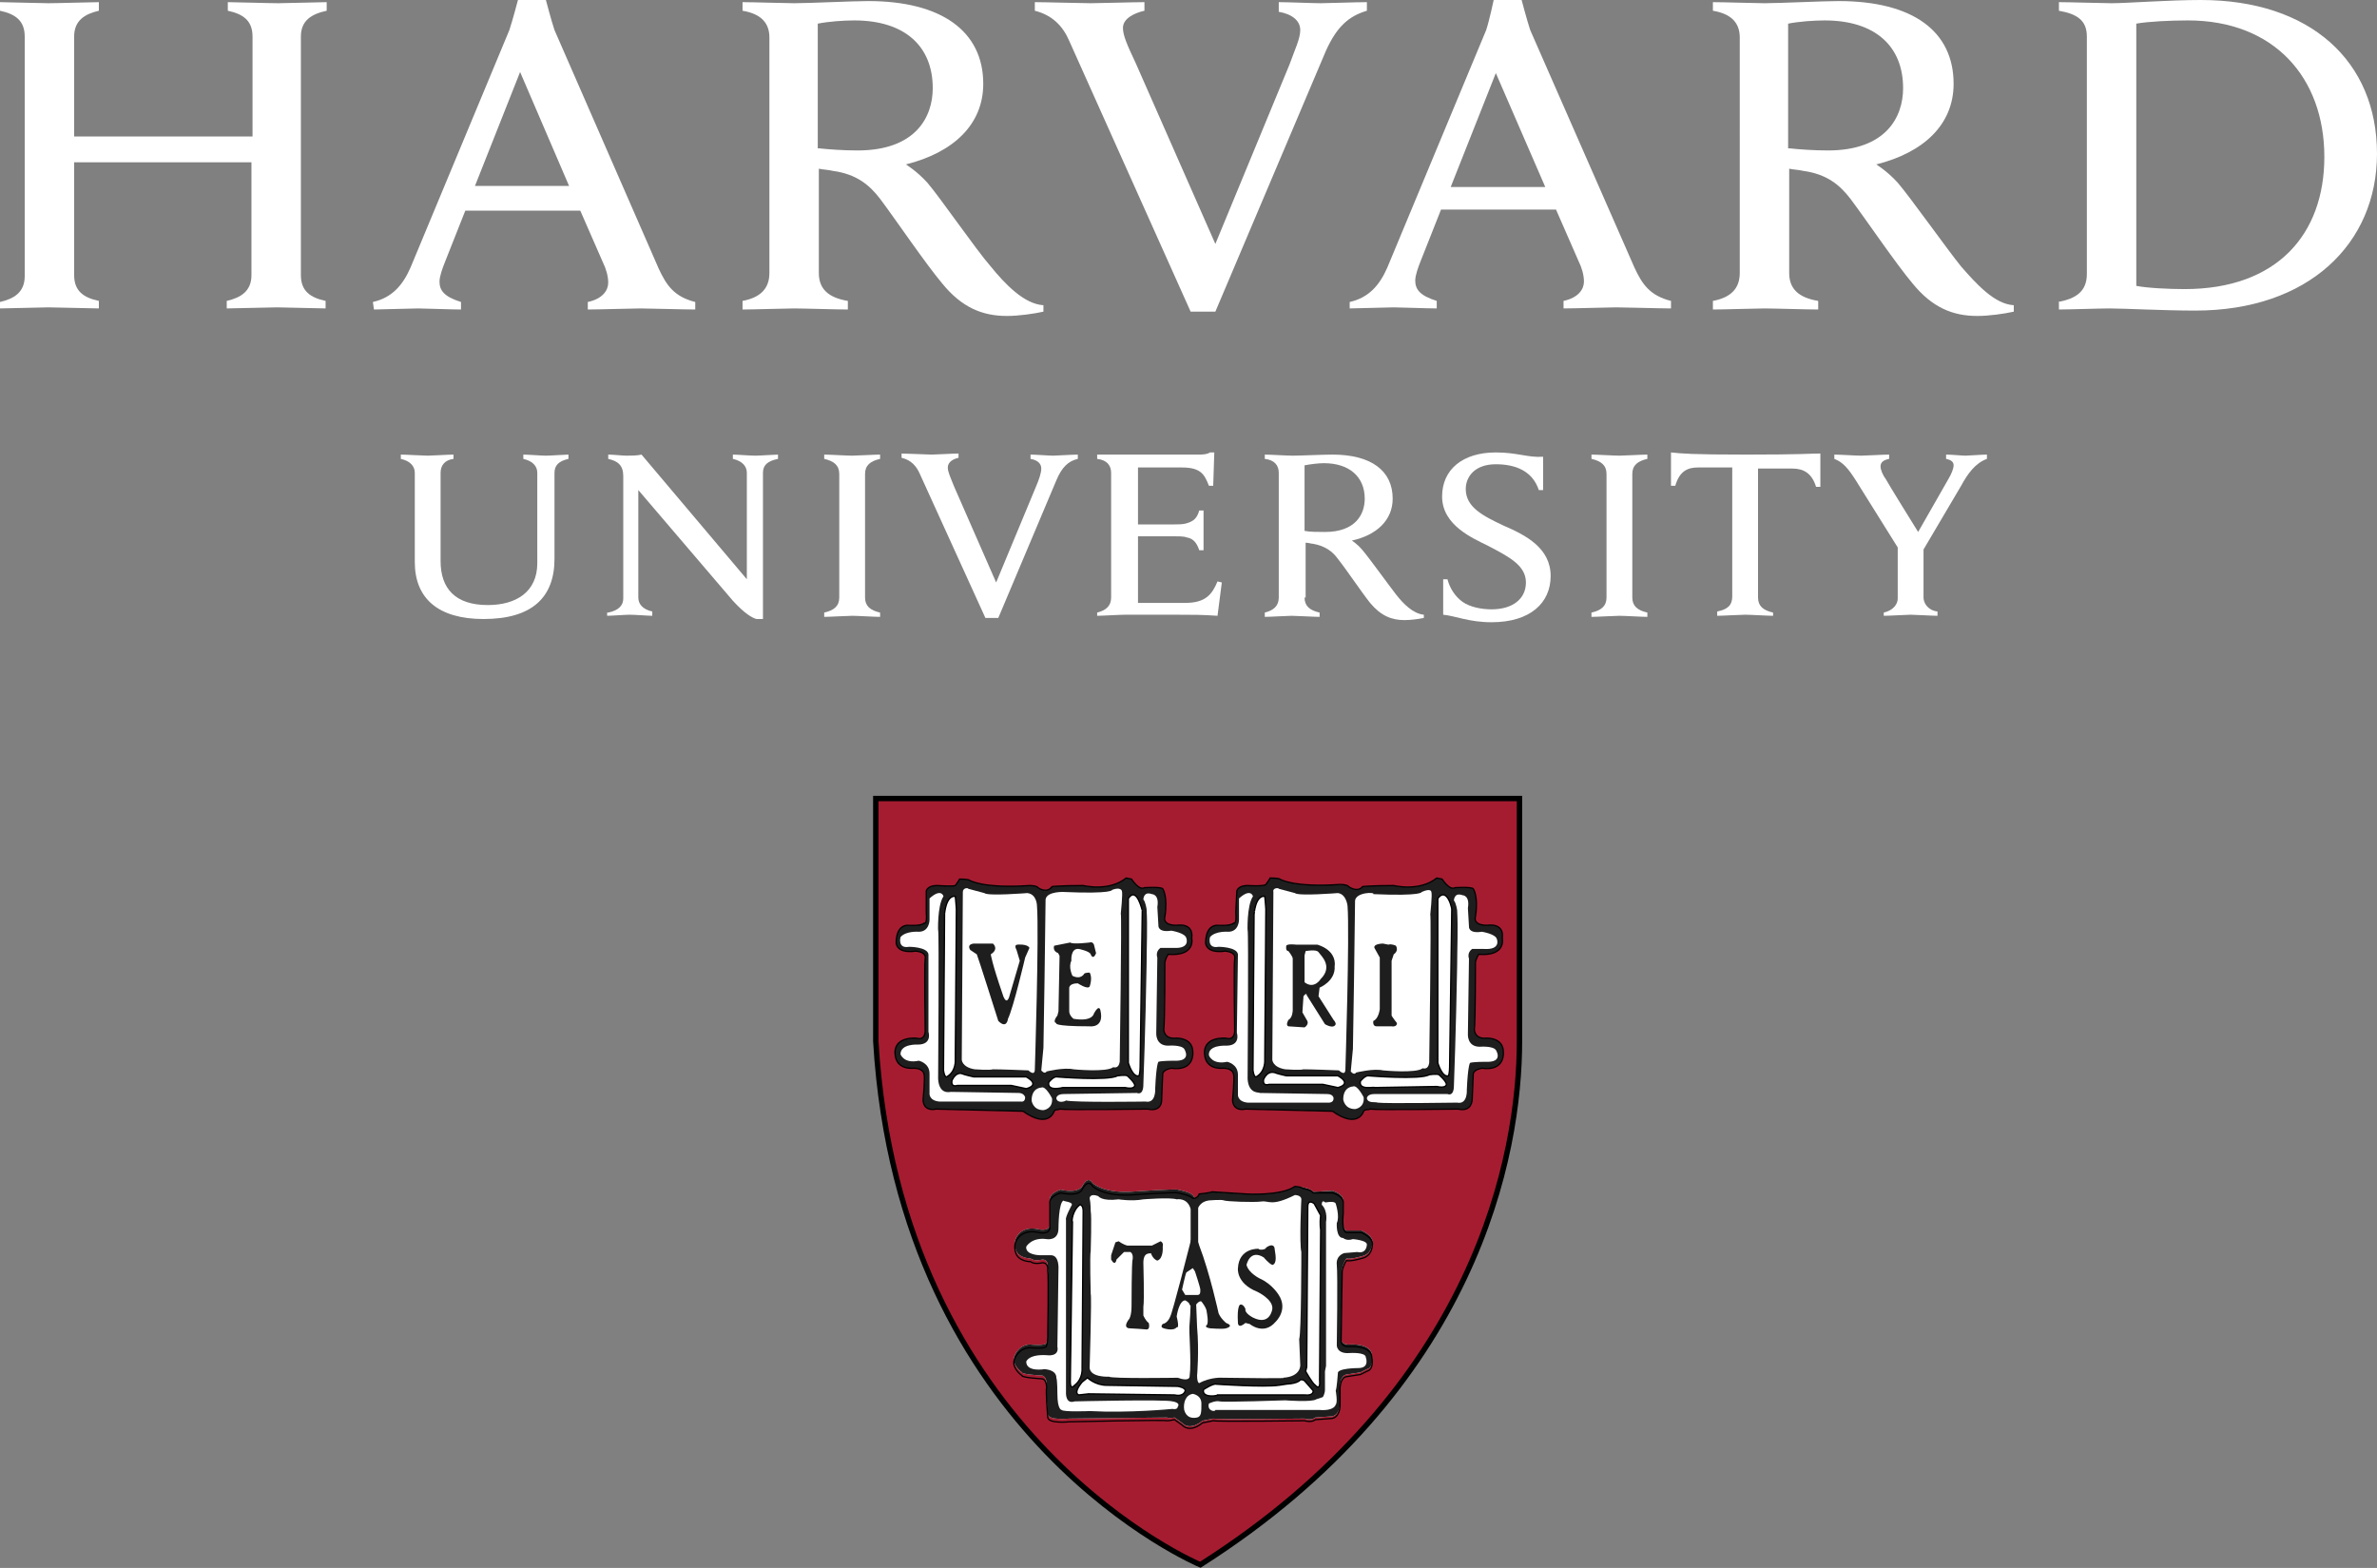 <svg version="1.1" id="Layer_1" xmlns:x="ns_extend;" xmlns:i="ns_ai;" xmlns:graph="ns_graphs;" xmlns="http://www.w3.org/2000/svg" xmlns:xlink="http://www.w3.org/1999/xlink" x="0px" y="0px" viewBox="0 0 221.2 145.9" style="enable-background:new 0 0 221.2 145.9;" xml:space="preserve">
 <rect x="0" y="0" width="221.2" height="145.9" fill="#808080" stroke="none"/>
 <style type="text/css">
  .st0{fill:#FFFFFF;}
	.st1{fill:#A51C30;}
	.st2{fill:none;stroke:#000000;stroke-width:0.501;}
	.st3{fill:#1E1E1E;}
	.st4{fill:none;stroke:#000000;stroke-width:0.119;}
	.st5{fill:none;stroke:#000000;stroke-width:0.126;}
 </style>
 <g>
  <path class="st0" d="M38.6,44c0-0.6-0.4-1.1-1.3-1.3v-0.4c0.5,0,2.1,0.1,2.5,0.1c0.4,0,1.9-0.1,2.4-0.1v0.4
		C41.4,42.8,41,43.3,41,44v8.2c0,2.6,1.4,4.1,4.4,4.1c2.6,0,4.6-1.2,4.6-3.9V44c0-0.6-0.4-1.1-1.3-1.3v-0.4c0.4,0,1.7,0.1,2.1,0.1
		c0.4,0,1.8-0.1,2.1-0.1v0.4c-0.9,0.2-1.3,0.6-1.3,1.3v8c0,3.6-2.1,5.6-6.6,5.6c-4.2,0-6.4-1.9-6.4-5.3V44z">
  </path>
  <path class="st0" d="M56.6,57c1-0.2,1.4-0.7,1.4-1.3V44.3c0-1-0.5-1.4-1.4-1.6v-0.4c0.5,0,1.3,0.1,1.7,0.1c0.4,0,1,0,1.4-0.1
		l9.8,11.6V44c0-0.6-0.4-1.1-1.3-1.3v-0.4c0.4,0,1.6,0.1,2.1,0.1c0.4,0,1.8-0.1,2.1-0.1v0.4C71.4,42.9,71,43.3,71,44v13.6h-0.6
		c-0.4-0.1-1.1-0.5-2.2-1.7l-8.8-10.3v10c0,0.6,0.4,1.1,1.3,1.3v0.4c-0.4,0-1.6-0.1-2.1-0.1c-0.4,0-1.7,0.1-2.1,0.1V57z">
  </path>
  <path class="st0" d="M134.3,53.9h0.4c0.2,0.8,0.7,1.6,1.4,2.1c0.7,0.5,1.8,0.7,2.7,0.7c2,0,3.2-1,3.2-2.5c0-1.6-1.6-2.4-3.5-3.4
		c-1.4-0.7-4.3-1.9-4.3-4.6c0-2.5,1.9-4.1,5-4.1c2,0,3,0.5,4.4,0.4l0,3.1h-0.4c-0.6-1.8-2.2-2.4-4-2.4c-2,0-2.8,1.2-2.8,2.3
		c0,1.7,1.6,2.5,3.5,3.4c2.1,0.9,4.4,2.1,4.4,4.7c0,2.5-1.9,4.3-5.5,4.3c-2.1,0-3.4-0.6-4.5-0.7L134.3,53.9z">
  </path>
  <path class="st0" d="M176.7,51.1l-4-6.4c-0.7-1.1-1.2-1.7-2-2v-0.4c0.5,0,2,0.1,2.5,0.1c0.4,0,2-0.1,2.6-0.1v0.4
		c-0.5,0.1-0.8,0.3-0.8,0.7c0,0.3,0.2,0.8,0.5,1.2c0.2,0.4,3,4.9,3,4.9l2.8-4.9c0.3-0.5,0.5-1,0.5-1.3c0-0.3-0.2-0.5-0.7-0.6v-0.4
		c0.5,0,1.5,0.1,1.8,0.1c0.3,0,1.5-0.1,2-0.1v0.4c-1.1,0.4-1.8,1.4-2.4,2.5l-3.6,6.1 M179,50.5v5.1c0,0.5,0.4,1.2,1.3,1.3v0.4
		c-0.5,0-2.1-0.1-2.5-0.1c-0.4,0-1.9,0.1-2.5,0.1V57c0.9-0.2,1.3-0.8,1.3-1.3v-4.9">
  </path>
  <path class="st0" d="M102.1,42.3h9.4c0.3,0,0.8,0,1.1-0.2h0.4l-0.1,3.1h-0.4c-0.4-1-0.7-1.7-2.5-1.7h-4.1v5.3h3.2
		c0.5,0,1,0,1.3-0.1c0.7-0.2,1-0.5,1.2-1.2h0.4c0,0.5,0,1.5,0,1.8s0,1.4,0,1.9h-0.4c-0.2-0.6-0.5-1.1-1.2-1.2
		c-0.2-0.1-0.8-0.1-1.3-0.1h-3.2v6.2h4.4c1.9,0,2.5-0.8,3-2l0.4,0.1l-0.4,3.1c-1.4-0.1-2.3-0.1-3.9-0.1h-4.7c-0.5,0-2.1,0.1-2.6,0.1
		V57c0.8-0.2,1.3-0.6,1.3-1.4V44c0-0.7-0.4-1.2-1.3-1.3V42.3z">
  </path>
  <path class="st0" d="M78.1,44.1c0-0.8-0.5-1.2-1.4-1.4v-0.4c0.5,0,2.1,0.1,2.6,0.1c0.4,0,2.1-0.1,2.6-0.1v0.4
		c-0.9,0.2-1.4,0.6-1.4,1.4v11.5c0,0.8,0.5,1.2,1.4,1.4v0.4c-0.5,0-2.1-0.1-2.6-0.1c-0.4,0-2.1,0.1-2.6,0.1V57
		c0.9-0.2,1.4-0.6,1.4-1.4V44.1z">
  </path>
  <path class="st0" d="M149.5,44.1c0-0.8-0.5-1.2-1.4-1.4v-0.4c0.5,0,2.1,0.1,2.6,0.1c0.4,0,2.1-0.1,2.6-0.1v0.4
		c-0.9,0.2-1.4,0.6-1.4,1.4v11.5c0,0.8,0.5,1.2,1.4,1.4v0.4c-0.5,0-2.1-0.1-2.6-0.1c-0.4,0-2.1,0.1-2.6,0.1V57
		c0.9-0.2,1.4-0.6,1.4-1.4V44.1z">
  </path>
  <path class="st0" d="M162.5,42.3c-5.2,0-6-0.1-7-0.2l0,3.1h0.4c0.4-1.4,1.2-1.7,2.1-1.7h3.2v12c0,0.8-0.4,1.2-1.4,1.4v0.4
		c0.5,0,2.2-0.1,2.6-0.1c0.5,0,2.1,0.1,2.6,0.1V57c-0.9-0.2-1.4-0.6-1.4-1.4v-12h3.2c1,0,1.8,0.4,2.2,1.7h0.4l0-3.1
		C168.5,42.2,167.7,42.3,162.5,42.3">
  </path>
  <path class="st0" d="M121.4,55.6c0,0.8,0.5,1.2,1.4,1.4v0.4c-0.5,0-2.2-0.1-2.6-0.1c-0.4,0-2,0.1-2.5,0.1V57
		c0.8-0.2,1.3-0.6,1.3-1.4V44c0-0.7-0.4-1.2-1.3-1.3v-0.4c0.5,0,2.1,0.1,2.6,0.1c0.7,0,2.8-0.1,3.7-0.1c3.6,0,5.6,1.5,5.6,4.1
		c0,2-1.5,3.4-3.8,3.9c0,0,0.5,0.3,1,0.9c0.6,0.7,2.4,3.2,3.1,4.1c0.7,0.9,1.6,1.8,2.6,1.9v0.3c-0.5,0.1-1.2,0.2-1.8,0.2
		c-1.2,0-2.2-0.4-3.2-1.6c-0.8-1-2.2-3.1-3-4.1c-0.5-0.7-1.2-1.2-2.3-1.4c-0.2,0-0.4-0.1-0.7-0.1V55.6z M121.4,49.4
		c0.5,0.1,1.2,0.1,1.9,0.1c2.8,0,3.7-1.6,3.7-3.1c0-2-1.4-3.3-3.8-3.3c-0.5,0-1.3,0.1-1.8,0.2V49.4z">
  </path>
  <path class="st0" d="M85.6,44.1c-0.3-0.7-0.8-1.3-1.7-1.5v-0.4c0.5,0,2.4,0.1,2.8,0.1c0.4,0,2-0.1,2.5-0.1v0.4
		c-0.5,0.1-1,0.4-1,0.9c0,0.4,0.2,0.8,0.6,1.8l3.9,8.9l3.7-8.9c0.3-0.7,0.5-1.3,0.5-1.7c0-0.5-0.4-0.8-1-0.9v-0.4
		c0.5,0,1.7,0.1,2.1,0.1c0.3,0,1.8-0.1,2.3-0.1v0.4c-0.9,0.2-1.5,0.8-2,2l-5.4,12.8h-1.2L85.6,44.1z">
  </path>
  <path class="st0" d="M99.5,3.8c-0.6-1.4-1.6-2.4-3.2-2.8V0.2c1,0,4.4,0.1,5.2,0.1c0.7,0,4-0.1,5-0.1V1c-0.9,0.2-2,0.7-2,1.6
		c0,0.7,0.4,1.6,1.2,3.3l7.4,16.8L120,6c0.5-1.4,1-2.4,1-3.2c0-0.9-0.8-1.5-2-1.7V0.2c0.9,0,3.2,0.1,3.9,0.1c0.6,0,3.3-0.1,4.3-0.1
		V1c-1.7,0.5-2.8,1.5-3.8,3.7L113.1,29h-2.3L99.5,3.8z">
  </path>
  <path class="st0" d="M0,28.1c1.3-0.3,2.3-0.9,2.3-2.4V3.4C2.3,1.9,1.4,1.3,0,1V0.2c0.7,0,3.7,0.1,4.5,0.1c0.9,0,4-0.1,4.7-0.1V1
		C7.9,1.3,6.9,1.9,6.9,3.4v9.3h16.6V3.4c0-1.5-0.9-2.1-2.3-2.4V0.2c0.7,0,3.8,0.1,4.7,0.1c0.7,0,3.8-0.1,4.5-0.1V1
		C29,1.3,28,1.9,28,3.4v22.2c0,1.5,0.9,2.1,2.3,2.4v0.7c-0.7,0-3.8-0.1-4.5-0.1c-0.8,0-4,0.1-4.7,0.1v-0.7c1.3-0.3,2.3-0.9,2.3-2.4
		V15.1H6.9v10.5c0,1.5,0.9,2.1,2.3,2.4v0.7c-0.7,0-3.9-0.1-4.7-0.1c-0.7,0-3.8,0.1-4.5,0.1V28.1z">
  </path>
  <path class="st0" d="M191.5,28.1c1.7-0.3,2.7-1,2.7-2.6V3.4c0-1.5-0.9-2.1-2.6-2.4V0.2c1,0,4.1,0.1,4.9,0.1c1.4,0,5.3-0.3,8.3-0.3
		c10.2,0,16.4,5.7,16.4,14.3c0,8.4-6.4,14.6-16.9,14.6c-3,0-6.6-0.2-8-0.2c-0.9,0-3.8,0.1-4.7,0.1V28.1z M198.8,26.6
		c1,0.2,3,0.3,4.5,0.3c8.6,0,13-5.1,13-12.3c0-7.4-4.7-12.7-12.7-12.7c-1.6,0-3.7,0.1-4.8,0.3V26.6z">
  </path>
  <path class="st0" d="M76.2,25.4c0,1.5,0.9,2.3,2.7,2.6v0.8c-1,0-4.1-0.1-5-0.1c-0.8,0-3.8,0.1-4.8,0.1v-0.8
		c1.6-0.3,2.5-1.1,2.5-2.6V3.5c0-1.3-0.7-2.2-2.5-2.5V0.2c1,0,4,0.1,4.8,0.1c1.4,0,5.4-0.2,6.9-0.2c6.8,0,10.7,2.8,10.7,7.7
		c0,3.8-2.8,6.4-7.2,7.5c0,0,1,0.6,2,1.7c1.2,1.4,4.5,6.2,5.9,7.8c1.3,1.6,3.1,3.5,4.9,3.6V29c-0.9,0.2-2.3,0.4-3.4,0.4
		c-2.3,0-4.2-0.8-6-3c-1.6-1.9-4.3-5.9-5.8-7.9c-1-1.3-2.2-2.3-4.4-2.6c-0.4-0.1-0.8-0.1-1.3-0.2V25.4z M76.2,13.8
		c0.9,0.1,2.3,0.2,3.6,0.2c5.4,0,7-3.1,7-5.8c0-3.9-2.6-6.3-7.3-6.3c-1,0-2.4,0.1-3.4,0.3V13.8z">
  </path>
  <path class="st0" d="M166.5,25.4c0,1.5,0.9,2.3,2.7,2.6v0.8c-1,0-4.1-0.1-5-0.1c-0.8,0-3.8,0.1-4.8,0.1v-0.8
		c1.6-0.3,2.5-1.1,2.5-2.6V3.5c0-1.3-0.7-2.2-2.5-2.5V0.2c1,0,4,0.1,4.8,0.1c1.4,0,5.4-0.2,6.9-0.2c6.9,0,10.7,2.8,10.7,7.7
		c0,3.8-2.8,6.4-7.2,7.5c0,0,1,0.6,2,1.7c1.2,1.4,4.6,6.2,5.9,7.8c1.4,1.6,3.1,3.5,4.9,3.6V29c-0.9,0.2-2.3,0.4-3.4,0.4
		c-2.3,0-4.2-0.8-6-3c-1.6-1.9-4.3-5.9-5.8-7.9c-1-1.3-2.2-2.3-4.4-2.6c-0.4-0.1-0.8-0.1-1.3-0.2V25.4z M166.5,13.8
		c0.9,0.1,2.3,0.2,3.6,0.2c5.4,0,7-3.1,7-5.8c0-3.9-2.6-6.3-7.3-6.3c-1,0-2.4,0.1-3.4,0.3V13.8z">
  </path>
  <path class="st0" d="M34.7,28.1c1.8-0.4,2.8-1.6,3.5-3.2l9.2-22.1C47.7,1.9,48.2,0,48.2,0h2.6c0,0,0.5,1.9,0.8,2.8L61.3,25
		c0.7,1.5,1.4,2.6,3.4,3.1l0,0.7c-1.1,0-4.3-0.1-5.1-0.1c-0.7,0-3.9,0.1-4.9,0.1l0-0.7c1.4-0.3,1.9-1.1,1.9-1.8
		c0-0.6-0.2-1.3-0.5-1.9l-2.1-4.8H43.3l-1.9,4.8c-0.2,0.5-0.5,1.3-0.5,1.8c0,0.8,0.4,1.4,2,1.9l0,0.7c-0.9,0-3.4-0.1-4-0.1l-4.1,0.1
		L34.7,28.1z M53,17.4L48.4,6.7l-4.2,10.6H53z">
  </path>
  <path class="st0" d="M125.6,28.1c1.8-0.4,2.8-1.6,3.5-3.2l9.2-22.1C138.6,1.9,139,0,139,0h2.6c0,0,0.5,1.9,0.8,2.8l9.7,22.1
		c0.7,1.5,1.4,2.6,3.4,3.1l0,0.7c-1,0-4.3-0.1-5.1-0.1c-0.7,0-3.8,0.1-4.9,0.1l0-0.7c1.4-0.3,1.9-1.1,1.9-1.8c0-0.6-0.2-1.3-0.5-1.9
		l-2.1-4.8h-10.7l-1.9,4.8c-0.2,0.5-0.5,1.3-0.5,1.8c0,0.8,0.4,1.4,2,1.9l0,0.7c-0.9,0-3.4-0.1-4-0.1l-4.1,0.1L125.6,28.1z
		 M143.8,17.4l-4.6-10.6L135,17.4H143.8z">
  </path>
  <path class="st1" d="M81.6,74.4h59.9V97c0,10.4-3.9,32.3-29.7,48.7c0,0-28-11.7-30.2-48.7V74.4z">
  </path>
  <path class="st2" d="M81.5,74.3h59.9v22.6c0,10.4-3.9,32.3-29.7,48.7c0,0-28-11.7-30.2-48.7V74.3z">
  </path>
  <path class="st0" d="M126.9,103.4c0,0-0.5,1.7-2.9,0l-8.1-0.2c0,0-1.1,0.3-1.2-0.8c0,0,0.2-2.2,0.1-2.4c0,0,0-0.6-1-0.6
		c0,0-1.6,0.2-1.7-1.3c0,0-0.3-1.6,2-1.5c0,0,0.7,0.3,0.8-0.6c0,0-0.1-6.3,0-6.8c0,0,0.2-0.6-0.9-0.7c0,0-1.6,0.3-1.8-0.7
		c0,0-0.1-1.6,1-1.7c0,0,1.3,0.1,1.6-0.2c0,0,0.3,0.2,0.2-1l0.1-2c0,0,0.1-0.5,1-0.5c0,0,1.5,0.1,1.7-0.1c0,0,0.3-0.4,0.4-0.6
		c0,0,0.8,0,0.9,0.1c0,0,1.2,0.8,5.6,0.5c0,0,0.7,0,0.8,0.2c0,0,0.8,0.6,1.3,0c0,0,0.7-0.1,2.9-0.1c0,0,2.4,0.6,4-0.7l0.5,0.1
		c0,0,0.7,1.1,1.2,0.8c0,0,1.5-0.1,1.7,0.1c0,0,0.5,0.7,0.2,2.6c0,0-0.3,0.8,1.1,0.8c0,0,1.6-0.3,1.4,1.2c0,0,0.4,1.7-2.2,1.5
		c0,0-0.3,0.5-0.3,0.8c0,0,0,5.5-0.1,6.2c0,0,0,0.9,1.1,0.8c0,0,1.6-0.1,1.6,1.3c0,0,0.2,1.8-2,1.5c0,0-0.7,0.1-0.8,0.5l-0.1,2.4
		c0,0,0,1.2-1.3,0.9c-0.2,0-7.6,0.1-8.2,0C127.3,103.3,127,103.2,126.9,103.4">
  </path>
  <path class="st0" d="M111.2,111.5c0,0,0.3-0.1,0.4-0.4c0,0,1-0.1,1.2-0.2l3.2,0.2c0,0,3.2,0.2,4.5-0.7c0,0,0.5,0,0.8,0.1
		c0,0,0.7,0.1,0.9,0.4l1.8-0.1c0,0,1.1,0.3,1,1v0.9c0,0-0.2,1.7,0.3,1.8h1.4c0,0,1.2,0.5,1,1.2c0,0,0,1-1,1.2c0,0-1,0.3-1.4,0.2
		c0,0-0.3,0.4-0.4,1l-0.1,6.4c0,0-0.1,0.7,0.9,0.6c0,0,1.5-0.1,1.9,0.7c0,0,0.4,1.4-0.4,1.6l-0.6,0.3l-1.3,0.2c0,0-0.5,0-0.6,1v1.7
		c0,0,0,1.2-0.9,1.2l-1.4,0.1c0,0-0.3,0.3-1,0.1c0,0-8.2,0.1-8.5,0l-1,0.2c0,0-1.1,1-1.9,0.2l-0.7-0.5c0,0-0.5,0.1-0.7,0
		c-0.2,0-9.1,0.1-9.1,0.1s-1.9,0.2-2-0.4c0,0-0.2-2.5-0.1-2.8c0,0,0-0.7-0.4-0.8c0,0-1.9-0.1-1.9-0.3c0,0-1-0.7-0.7-1.5
		c0,0,0.3-1,1.4-1.1c0,0,1.6,0.2,1.6-0.2c0,0,0.1-0.3,0.1-0.8c0,0,0.1-5.8,0-6.2c0,0,0.1-0.7-0.5-0.7c0,0-0.7,0.2-1.1-0.1
		c0,0-1.2,0-1.4-0.9c0,0-0.2-0.6,0.1-1.1c0,0,0.5-1.1,2.1-0.7c0,0,0.9,0.2,1-0.4l0-2.3c0,0-0.2-0.6,1-1c0,0,1.5,0.4,2-0.3
		c0,0,0.5-1.1,1-0.3c0,0,0.9,0.9,3.4,0.8c0,0,4.4-0.3,4.5-0.2c0,0,1.1,0.2,1.4,0.5L111.2,111.5z">
  </path>
  <path class="st0" d="M98.1,103.4c0,0-0.5,1.7-2.9,0l-8.1-0.2c0,0-1.1,0.3-1.2-0.8c0,0,0.2-2.2,0.1-2.4c0,0,0-0.6-1-0.6
		c0,0-1.6,0.2-1.7-1.3c0,0-0.3-1.6,2-1.5c0,0,0.7,0.3,0.8-0.6c0,0-0.1-6.3,0-6.8c0,0,0.2-0.6-0.9-0.7c0,0-1.6,0.3-1.8-0.7
		c0,0-0.1-1.6,1-1.7c0,0,1.3,0.1,1.6-0.2c0,0,0.3,0.2,0.2-1l0-2c0,0,0.1-0.5,1-0.5c0,0,1.5,0.1,1.7,0c0,0,0.3-0.4,0.4-0.6
		c0,0,0.8,0,0.9,0.1c0,0,1.2,0.8,5.6,0.5c0,0,0.7,0,0.8,0.2c0,0,0.8,0.6,1.3-0.1c0,0,0.7-0.1,2.9-0.1c0,0,2.4,0.6,4-0.7l0.5,0.1
		c0,0,0.7,1.1,1.2,0.8c0,0,1.5-0.1,1.7,0.1c0,0,0.5,0.7,0.2,2.6c0,0-0.3,0.8,1.1,0.8c0,0,1.6-0.3,1.4,1.2c0,0,0.4,1.7-2.2,1.5
		c0,0-0.3,0.5-0.3,0.8c0,0,0,5.5-0.1,6.2c0,0,0,0.9,1.1,0.8c0,0,1.6-0.1,1.6,1.3c0,0,0.2,1.8-2,1.5c0,0-0.7,0.1-0.8,0.5l-0.1,2.4
		c0,0,0.1,1.2-1.3,0.9c-0.2,0-7.6,0.1-8.2,0C98.5,103.3,98.2,103.2,98.1,103.4">
  </path>
  <path class="st3" d="M126.9,103.4c0,0-0.5,1.7-2.9,0l-8.1-0.2c0,0-1.1,0.3-1.2-0.8c0,0,0.2-2.2,0.1-2.4c0,0,0-0.6-1-0.6
		c0,0-1.6,0.2-1.7-1.3c0,0-0.3-1.6,2-1.5c0,0,0.7,0.3,0.8-0.6c0,0-0.1-6.3,0-6.8c0,0,0.2-0.6-0.9-0.7c0,0-1.6,0.3-1.8-0.7
		c0,0-0.1-1.6,1-1.7c0,0,1.3,0.1,1.6-0.2c0,0,0.3,0.2,0.2-1l0.1-2c0,0,0.1-0.5,1-0.5c0,0,1.5,0.1,1.7-0.1c0,0,0.3-0.4,0.4-0.6
		c0,0,0.8,0,0.9,0.1c0,0,1.2,0.8,5.6,0.5c0,0,0.7,0,0.8,0.2c0,0,0.8,0.6,1.3,0c0,0,0.7-0.1,2.9-0.1c0,0,2.4,0.6,4-0.7l0.5,0.1
		c0,0,0.7,1.1,1.2,0.8c0,0,1.5-0.1,1.7,0.1c0,0,0.5,0.7,0.2,2.6c0,0-0.3,0.8,1.1,0.8c0,0,1.6-0.3,1.4,1.2c0,0,0.4,1.7-2.2,1.5
		c0,0-0.3,0.5-0.3,0.8c0,0,0,5.5-0.1,6.2c0,0,0,0.9,1.1,0.8c0,0,1.6-0.1,1.6,1.3c0,0,0.2,1.8-2,1.5c0,0-0.7,0.1-0.8,0.5l-0.1,2.4
		c0,0,0,1.2-1.3,0.9c-0.2,0-7.6,0.1-8.2,0C127.3,103.3,127,103.2,126.9,103.4">
  </path>
  <path class="st4" d="M126.9,103.4c0,0-0.5,1.7-2.9,0l-8.1-0.2c0,0-1.1,0.3-1.2-0.8c0,0,0.2-2.2,0.1-2.4c0,0,0-0.6-1-0.6
		c0,0-1.6,0.2-1.7-1.3c0,0-0.3-1.6,2-1.5c0,0,0.7,0.3,0.8-0.6c0,0-0.1-6.3,0-6.8c0,0,0.2-0.6-0.9-0.7c0,0-1.6,0.3-1.8-0.7
		c0,0-0.1-1.6,1-1.7c0,0,1.3,0.1,1.6-0.2c0,0,0.3,0.2,0.2-1l0.1-2c0,0,0.1-0.5,1-0.5c0,0,1.5,0.1,1.7-0.1c0,0,0.3-0.4,0.4-0.6
		c0,0,0.8,0,0.9,0.1c0,0,1.2,0.8,5.6,0.5c0,0,0.7,0,0.8,0.2c0,0,0.8,0.6,1.3,0c0,0,0.7-0.1,2.9-0.1c0,0,2.4,0.6,4-0.7l0.5,0.1
		c0,0,0.7,1.1,1.2,0.8c0,0,1.5-0.1,1.7,0.1c0,0,0.5,0.7,0.2,2.6c0,0-0.3,0.8,1.1,0.8c0,0,1.6-0.3,1.4,1.2c0,0,0.4,1.7-2.2,1.5
		c0,0-0.3,0.5-0.3,0.8c0,0,0,5.5-0.1,6.2c0,0,0,0.9,1.1,0.8c0,0,1.6-0.1,1.6,1.3c0,0,0.2,1.8-2,1.5c0,0-0.7,0.1-0.8,0.5l-0.1,2.4
		c0,0,0,1.2-1.3,0.9c-0.2,0-7.6,0.1-8.2,0C127.3,103.3,127,103.2,126.9,103.4z">
  </path>
  <path class="st0" d="M117.7,83.4c0,0,0.1,1,0.1,1.2c0,0.2-0.1,14-0.1,14s0.1,1.1-0.8,1.6c0,0-0.2,0.1-0.3-0.6l0.1-14.5
		C116.7,85.1,116.8,83.3,117.7,83.4">
  </path>
  <path class="st5" d="M117.7,83.4c0,0,0.1,1,0.1,1.2c0,0.2-0.1,14-0.1,14s0.1,1.1-0.8,1.6c0,0-0.2,0.1-0.3-0.6l0.1-14.5
		C116.7,85.1,116.8,83.3,117.7,83.4z">
  </path>
  <path class="st0" d="M116.1,100.4c0,0,0.1-13.7,0-13.9c0-0.2,0,0.2,0,0.2s-0.1-2.4,0.5-3.3c0,0-0.2-0.8-1.3,0.2l0,2
		c0,0,0,1.1-1,1.1c0,0-1.2-0.1-1.7,0.5c0,0-0.3,1.1,0.8,0.9c0,0,1.7,0,1.8,0.7l-0.1,7.3c0,0,0.4,1.2-1,1.2c0,0-1.7-0.1-1.6,0.9
		c0,0,0.3,0.9,1.7,0.6c0,0,1,0.2,1,1.2v1.8c0,0-0.1,0.7,0.9,0.8h7.6c0,0,0.4,0,0.4-0.4c0,0,0-0.4-0.6-0.4l-6.3-0.1
		C117.3,101.6,116.2,101.9,116.1,100.4">
  </path>
  <path class="st0" d="M117.6,100.4c0,0-0.2,0.7,0.5,0.5h5l1.4,0.3c0,0,1.4-0.3,0-1.1c0,0-4.5,0-4.8,0c0,0-0.9-0.2-1.1-0.3
		C118.5,99.8,118,99.6,117.6,100.4">
  </path>
  <path class="st5" d="M117.6,100.4c0,0-0.2,0.7,0.5,0.5h5l1.4,0.3c0,0,1.4-0.3,0-1.1c0,0-4.5,0-4.8,0c0,0-0.9-0.2-1.1-0.3
		C118.5,99.8,118,99.6,117.6,100.4z">
  </path>
  <path class="st0" d="M125.9,101.1c0,0-0.9,0-0.9,1.2c0,0,0.1,0.9,1.1,0.9c0,0,0.9-0.1,0.8-1.1C126.9,102.1,126.3,100.9,125.9,101.1
		">
  </path>
  <path class="st0" d="M126.6,100.6c0,0,0.4-0.5,0.7-0.5c0,0,4.9,0.4,5.7-0.1c0,0,0.7-0.1,0.9,0c0,0,0.7,0.6,0.7,0.9
		c0,0,0,0.4-0.9,0.2c0,0-5.5,0.1-5.8,0.1C127.9,101.1,126.4,101.5,126.6,100.6">
  </path>
  <path class="st5" d="M126.6,100.6c0,0,0.4-0.5,0.7-0.5c0,0,4.9,0.4,5.7-0.1c0,0,0.7-0.1,0.9,0c0,0,0.7,0.6,0.7,0.9
		c0,0,0,0.4-0.9,0.2c0,0-5.5,0.1-5.8,0.1C127.9,101.1,126.4,101.5,126.6,100.6z">
  </path>
  <path class="st0" d="M127.2,102.2c0,0,0-0.4,0.7-0.4l6.8,0c0,0,0.6,0.3,0.6-0.8c0,0,0.2-5.3,0.3-11.1c0-1.7,0.1-3.5,0-5.2
		c0,0-0.1-0.7-0.3-0.9c0,0,0-0.8,0.8-0.5c0,0,0.7,0,0.5,1.2l0.1,1.7c0,0-0.1,0.7,1.2,0.5c0,0,1.3,0.2,1.4,0.7c0,0,0.4,1-1.2,0.9
		h-1.1c0,0-0.5,0.3-0.3,0.9l-0.1,7c0,0-0.1,1.2,1.1,1.2c0,0,1.2-0.1,1.5,0.3c0,0,0.8,1.2-1,1.1c0,0-1.1,0-1.4,0.1
		c0,0-0.2,0.2-0.3,2.5c0,0,0.1,1.4-0.9,1.2c0,0-6.7,0.1-7.4,0C128,102.5,127.3,102.7,127.2,102.2">
  </path>
  <path class="st0" d="M118.5,83l-0.1,15.6c0,0,0,0.7,1.2,0.9c0,0,1.4,0.1,1.7,0c0,0,0.9,0,3.3,0.1c0,0,0.6,0.6,0.6-0.1
		c0,0,0.4-12.6,0.2-15.2c0,0-0.1-1.1-0.9-1.2c0,0-3.7,0.3-4,0l-1.5-0.4C119,82.6,118.4,82.6,118.5,83">
  </path>
  <path class="st0" d="M126.1,83.8c0,0-0.1,7.3-0.1,7.6l-0.1,6.2l-0.2,2.1c0,0,0.3,0.4,0.5,0.1c0,0,1.6-0.4,2.5-0.2
		c0,0,3.1,0.3,3.7-0.2c0,0,0.5,0.2,0.6-0.5c0,0,0.2-13.6,0.1-13.8c0,0,0.2-1.9,0.1-2.1c0,0,0-0.4-0.9,0c0,0,0.1,0.4-4.5,0.2
		C128,83,126.2,83,126.1,83.8">
  </path>
  <path class="st0" d="M133.8,83.6l0,15.3c0,0,0.4,1.4,1,1.2c0,0,0.1-0.3,0.1-0.8l0.2-14.6C135.2,84.8,134.7,82.4,133.8,83.6">
  </path>
  <path class="st5" d="M133.8,83.6l0,15.3c0,0,0.4,1.4,1,1.2c0,0,0.1-0.3,0.1-0.8l0.2-14.6C135.2,84.8,134.7,82.4,133.8,83.6z">
  </path>
  <path class="st3" d="M127.9,88.2c-0.1-0.4,0.8-0.4,0.8-0.4l0.5,0.1c0.3-0.1,0.7,0.1,0.7,0.1c0.3,0.5-0.2,0.8-0.2,0.8l-0.2,0.6
		c0,0.5,0,5.1,0,5.1c0.1,0.2,0.5,0.7,0.5,0.7c0,0.4-0.5,0.3-0.5,0.3l-1.4,0c-0.4,0-0.3-0.5-0.3-0.5c0.5-0.2,0.6-1.1,0.6-1.1v-4.8
		L127.9,88.2z">
  </path>
  <path class="st3" d="M121.3,92.7l-0.1,1.5l0.4,0.7c0.3,0.4-0.2,0.7-0.2,0.7l-1.5-0.1c-0.3-0.1,0-0.6,0-0.6c0.4-0.2,0.4-0.9,0.4-0.9
		l0-2.8l0-2c0-0.2-0.4-0.7-0.4-0.7c-0.3,0-0.2-0.5-0.2-0.5c0.1-0.2,0.9-0.1,0.9-0.1h2c1.9,0.6,1.6,2,1.6,2c0.1,1.4-1.4,2-1.4,2
		l-0.1,0.8l1.4,2.2c0.2,0.2,0.2,0.4,0.2,0.4c-0.2,0.5-1,0-1,0l-1.7-2.7C121.6,92.3,121.3,92.7,121.3,92.7 M121.4,88.9
		c0,1.1,0,2.5,0,2.5c0.9,0.7,1.5-0.3,1.5-0.3c1.2-1.2,0-2.2-0.2-2.5c-0.2-0.3-1.2-0.1-1.2-0.1L121.4,88.9z">
  </path>
  <path class="st3" d="M111.2,111.5c0,0,0.3-0.1,0.4-0.4c0,0,1-0.1,1.2-0.2l3.2,0.2c0,0,3.2,0.2,4.5-0.7c0,0,0.5,0,0.8,0.1
		c0,0,0.7,0.1,0.9,0.4l1.8-0.1c0,0,1.1,0.3,1,1v0.9c0,0-0.2,1.7,0.3,1.8h1.4c0,0,1.2,0.5,1,1.2c0,0,0,1-1,1.2c0,0-1,0.3-1.4,0.2
		c0,0-0.3,0.4-0.4,1l-0.1,6.4c0,0-0.1,0.7,0.9,0.6c0,0,1.5-0.1,1.9,0.7c0,0,0.4,1.4-0.4,1.6l-0.6,0.3l-1.3,0.2c0,0-0.5,0-0.6,1v1.7
		c0,0,0,1.2-0.9,1.2l-1.4,0.1c0,0-0.3,0.3-1,0.1c0,0-8.2,0.1-8.5,0l-1,0.2c0,0-1.1,1-1.9,0.2l-0.7-0.5c0,0-0.5,0.1-0.7,0
		c-0.2,0-9.1,0.1-9.1,0.1s-1.9,0.2-2-0.4c0,0-0.2-2.5-0.1-2.8c0,0,0-0.7-0.4-0.8c0,0-1.9-0.1-1.9-0.3c0,0-1-0.7-0.7-1.5
		c0,0,0.3-1,1.4-1.1c0,0,1.6,0.2,1.6-0.2c0,0,0.1-0.3,0.1-0.8c0,0,0.1-5.8,0-6.2c0,0,0.1-0.7-0.5-0.7c0,0-0.7,0.2-1.1-0.1
		c0,0-1.2,0-1.4-0.9c0,0-0.2-0.6,0.1-1.1c0,0,0.5-1.1,2.1-0.7c0,0,0.9,0.2,1-0.4l0-2.3c0,0-0.2-0.6,1-1c0,0,1.5,0.4,2-0.3
		c0,0,0.5-1.1,1-0.3c0,0,0.9,0.9,3.4,0.8c0,0,4.4-0.3,4.5-0.2c0,0,1.1,0.2,1.4,0.5L111.2,111.5z">
  </path>
  <path class="st4" d="M111.2,111.5c0,0,0.3-0.1,0.4-0.4c0,0,1-0.1,1.2-0.2l3.2,0.2c0,0,3.2,0.2,4.5-0.7c0,0,0.5,0,0.8,0.2
		c0,0,0.7,0.1,0.9,0.4l1.8,0c0,0,1.1,0.3,1,1v0.9c0,0-0.2,1.7,0.3,1.8h1.4c0,0,1.2,0.5,1,1.2c0,0,0,1-1,1.2c0,0-1,0.3-1.4,0.2
		c0,0-0.3,0.4-0.4,1l-0.1,6.4c0,0-0.1,0.7,0.9,0.6c0,0,1.5-0.1,1.9,0.7c0,0,0.4,1.4-0.4,1.6l-0.6,0.3l-1.3,0.2c0,0-0.5,0-0.6,1v1.7
		c0,0,0,1.2-0.9,1.2l-1.4,0.1c0,0-0.3,0.3-1,0.1c0,0-8.2,0.1-8.5,0l-1,0.2c0,0-1.1,1-1.9,0.2l-0.7-0.5c0,0-0.5,0.1-0.7,0.1
		c-0.2-0.1-9.1,0.1-9.1,0.1s-1.9,0.2-2-0.4c0,0-0.2-2.5-0.1-2.8c0,0,0-0.7-0.4-0.8c0,0-1.9-0.1-1.9-0.3c0,0-1-0.7-0.7-1.5
		c0,0,0.3-1,1.4-1.1c0,0,1.6,0.2,1.6-0.2c0,0,0.1-0.3,0.1-0.8c0,0,0.1-5.8,0-6.2c0,0,0.1-0.7-0.5-0.7c0,0-0.7,0.2-1.1-0.1
		c0,0-1.2,0-1.4-0.9c0,0-0.2-0.6,0.1-1.1c0,0,0.5-1.1,2.1-0.7c0,0,0.9,0.2,1-0.4l0-2.3c0,0-0.2-0.6,1-1c0,0,1.6,0.4,2-0.3
		c0,0,0.5-1.1,1-0.3c0,0,0.9,0.9,3.4,0.8c0,0,4.4-0.3,4.5-0.2c0,0,1.1,0.2,1.4,0.5L111.2,111.5z">
  </path>
  <path class="st0" d="M112.5,130.6c0,0,0.6-0.3,1-0.2c0.4,0.1,6.1-0.1,6.1-0.1s2.5,0.2,2.9-0.1l0.6-0.2c0,0,0.2-0.3,0.2-0.7
		c0-0.4,0-1.7,0-1.7l0.1-0.5c0,0,0-0.5,0-13.4c0,0,0.2-1-0.4-1.6c0,0,0-0.4,0.2-0.3c0.2,0.1,0.1,0.1,0.1,0.1s0.9-0.2,1,0.1
		c0,0,0.4,1.2,0.1,1.8c0,0-0.1,1.4,0.6,1.4c0,0,0.3,0.3,0.9,0.1c0,0,1.3,0.1,1.3,0.5c0,0,0,0.9-0.9,0.7l-1.2,0.1
		c0,0-0.8,0.2-0.7,1.1c0.1,0.9,0,7.5,0,7.5s0,0.8,1.2,0.7c0,0,1.5-0.1,1.5,0.4c0,0,0.4,1-0.7,1c0,0-2,0-1.9,0.5c0,0-0.1,1.4-0.2,1.6
		c0,0,0.2,1.1,0,1.3c0,0-0.1,0.6-1.5,0.5c0,0-8.3,0-9.7,0C113.1,131.4,112.3,131.3,112.5,130.6">
  </path>
  <path class="st0" d="M111,129.7c0,0,0.8,0.1,0.8,0.9c0,0.8,0,1.2-0.4,1.3c-0.5,0.1-1,0-1.2-0.7C110.1,130.6,110.3,129.8,111,129.7">
  </path>
  <path class="st0" d="M112,129.3c0,0,0.9-0.6,1.2-0.5c0,0,4.4,0.3,5.8,0.1c1.4-0.2,0.5-0.1,0.5-0.1s1.2,0,1.5-0.4
		c0,0,0.3-0.1,0.5,0.2l0.7,0.8c0,0,0.1,0.5-0.8,0.4c0,0-7.9,0-8.1,0C113.3,129.9,111.8,130.1,112,129.3">
  </path>
  <path class="st5" d="M112,129.3c0,0,0.9-0.6,1.2-0.5c0,0,4.4,0.3,5.8,0.1c1.4-0.2,0.5-0.1,0.5-0.1s1.2,0,1.5-0.4
		c0,0,0.3-0.1,0.5,0.2l0.7,0.8c0,0,0.1,0.5-0.8,0.4c0,0-7.9,0-8.1,0C113.3,129.9,111.8,130.1,112,129.3z">
  </path>
  <path class="st0" d="M100.5,112.1c0,0,0.3,0,0.3,0.6l-0.1,14.6c0,0,0.1,1-0.7,1.6c0,0-0.4,0.5-0.4-0.3l0.2-14.9
		C99.7,113.7,99.8,112.6,100.5,112.1">
  </path>
  <path class="st5" d="M100.5,112.1c0,0,0.3,0,0.3,0.6l-0.1,14.6c0,0,0.1,1-0.7,1.6c0,0-0.4,0.5-0.4-0.3l0.2-14.9
		C99.7,113.7,99.8,112.6,100.5,112.1z">
  </path>
  <path class="st0" d="M99.7,112.2c0,0-0.6,1.1-0.5,1.3l0,3.2c0,0,0,2.1,0,2.3c0,0.2,0,6.4,0,6.4s0,1.2,0,1.5v2.6
		c0,0-0.1,1.2,0.8,0.9c0,0,8.5-0.2,9.1,0c0,0,0.8,0.1,0.5,0.5c0,0,0,0.3-0.5,0.2c0,0-4,0.4-7.7,0.2c0,0-2.4,0.1-2.6-0.1
		c0,0-0.4,0-0.4-1.5c0,0,0-1.3-0.1-1.5c0,0,0.1-0.7-1.1-0.8c0,0-1.7,0.3-1.7-0.7c0,0,0.2-0.7,1.9-0.6c0,0,1.2,0.2,1-0.8l0.1-7.2
		c0,0,0.1-1.3-0.7-1.3c0,0-0.8,0-1,0c0,0-1.4,0-1.3-0.8c0,0,0.5-0.9,1.9-0.7c0,0,1.1,0.2,1.1-1c0,0,0-2.5,0.5-2.6
		C98.8,111.8,100,111.8,99.7,112.2">
  </path>
  <path class="st0" d="M101.2,128.2c0,0,0.7,0.7,1.8,0.7l6.6,0.1c0,0,0.7,0.1,0.7,0.4c0,0-0.1,0.6-1,0.4l-8-0.1l-0.9,0.1
		c0,0-0.6-0.1,0.3-1.2L101.2,128.2z">
  </path>
  <path class="st5" d="M101.2,128.2c0,0,0.7,0.7,1.8,0.7l6.6,0.1c0,0,0.7,0.1,0.7,0.4c0,0-0.1,0.6-1,0.4l-8-0.1l-0.9,0.1
		c0,0-0.6-0.1,0.3-1.2L101.2,128.2z">
  </path>
  <path class="st0" d="M121.5,127.6c0,0,0.6,1.1,0.9,1.3c0,0,0.5,0.6,0.4-0.5l0.1-14c0,0-0.1-0.5,0-1.3l-0.6-1.1c0,0-0.6-0.5-0.6,0.3
		l-0.1,14.9L121.5,127.6z">
  </path>
  <path class="st5" d="M121.5,127.6c0,0,0.6,1.1,0.9,1.3c0,0,0.5,0.6,0.4-0.5l0.1-14c0,0-0.1-0.5,0-1.3l-0.6-1.1c0,0-0.6-0.5-0.6,0.3
		l-0.1,14.9L121.5,127.6z">
  </path>
  <path class="st0" d="M110.8,120.9c0,0,0,1.2-0.1,2.3c-0.1,0.6,0.2,3.4,0,4.9c0,0,0,0.5-1.1,0.1c0,0-6.2,0.1-6.4-0.1
		c0,0-1.7,0.1-1.8-0.8c0,0,0.2-6.6,0.1-6.9c0,0-0.1-3.6,0-4c0,0,0.1-3.3,0-3.7c0,0,0-0.8-0.1-1.2c0,0,0-0.5,0.8-0.2
		c0,0,0.3,0.5,1.9,0.3c0,0,1.2,0.2,2.3,0c0,0,2.5-0.2,3.1,0c0,0,1-0.2,1.3,0.9l0,3l0.3,1l0.3-0.2l0.1-0.7l0-3.2c0,0,0.2-0.6,1-0.7
		c0,0,1.2-0.1,1.4,0c0.2,0.1,2.8,0.2,3.5,0.1c0.7-0.1,0.9,0.5,3.1-0.6c0,0,0.6,0,0.6,0.4c0,0-0.2,4.1,0,4.9c0,0,0,7.6-0.2,8.1
		l0.1,2.4c0,0,0.1,1.1-1.6,1.2c0,0,1.1,0.1-5.6,0c0,0-1.1-0.1-2.2,0.5c0,0-0.2,0-0.2-0.7c0,0,0.2-2.3,0-4.5l-0.1-2.5L110.8,120.9z">
  </path>
  <path class="st3" d="M106.4,117.5c0,0,0.1,3.6,0,4.1l0,0.8c0,0,0.2,0.5,0.5,0.7c0,0,0.2,0.7-0.3,0.6c0,0-1.2-0.1-1.5-0.1
		c0,0-0.7,0,0-0.9c0,0,0.2-0.3,0.2-1.2c0,0,0-4.1,0.1-4.3c0,0,0.1-0.5-0.2-0.7l-0.6,0l-0.7,0.7c0,0-0.1,0.7-0.5,0v-0.4l0.4-1.2
		l0.3-0.1c0,0,0.4,0.3,0.8,0.4h2.3l0.8-0.4c0,0,0.3,0.1,0.2,0.5c0,0,0.1,1.1-0.5,1.3c0,0-0.4-0.1-0.6-0.7
		C107.1,116.7,106.4,116.4,106.4,117.5">
  </path>
  <path class="st3" d="M117.1,116.2c0,0-1.8-0.1-1.9,1.8c0,0-0.2,1.4,1.8,2.2c0,0,1.5,0.7,1.4,1.6c0,0-0.2,1.6-1.8,0.8
		c0,0-0.8-0.4-0.7-0.8c0,0-0.2-0.5-0.5-0.4c0,0-0.3,0.1-0.2,1.7c0,0,0,0.6,0.7,0l0.4,0.1c0,0,1.3,1.1,2.4-0.2c0,0,1.2-1.1,0.3-2.5
		c0,0-0.6-1-1.7-1.5c0,0-1.1-0.5-1.3-1.3c0,0,0.3-1.5,1.6-0.7c0,0,0.5,0.6,0.8,0.7c0,0,0.4,0,0.3-0.9l-0.1-0.7c0,0-0.1-0.5-0.8,0
		C117.9,116.2,117.3,116.4,117.1,116.2">
  </path>
  <path class="st3" d="M111.2,115.2c0.3,0.2,0.4,0.7,0.4,0.7c1,2.6,1.8,6.3,1.8,6.3c0.2,0.5,0.7,0.9,0.7,0.9c0.8,0.3,0,0.5,0,0.5
		c-0.3,0.1-1.5,0-1.5,0c-0.6-0.1-0.3-0.3-0.3-0.3c0.2-0.2,0-1.2,0-1.2c0-0.4-0.5-1-0.5-1c-0.2-0.1-0.5,0.3-0.5,0.3s-0.5,0.2-0.6,0
		c0-0.2-0.4-0.4-0.4-0.4c-0.6,0-0.8,1.5-0.8,1.5c0.3,1.2,0,1,0,1c-0.3,0.4-1.2,0.1-1.2,0.1c-0.4-0.1-0.1-0.4-0.1-0.4
		c0.5-0.1,0.7-0.7,0.7-0.7c0.2-0.3,1.8-6.6,1.8-6.6C110.8,115.5,110.9,114.9,111.2,115.2 M110.4,118.4c-0.1,0.2-0.4,1.6-0.4,1.6
		l0.3,0.5c0,0,0.8,0,1.1,0c0.3,0,0.3-0.2,0.3-0.5c0-0.2-0.5-1.7-0.5-1.7l-0.2-0.3L110.4,118.4z">
  </path>
  <path class="st3" d="M98.1,103.4c0,0-0.5,1.7-2.9,0l-8.1-0.2c0,0-1.1,0.3-1.2-0.8c0,0,0.2-2.2,0.1-2.4c0,0,0-0.6-1-0.6
		c0,0-1.6,0.2-1.7-1.3c0,0-0.3-1.6,2-1.5c0,0,0.7,0.3,0.8-0.6c0,0-0.1-6.3,0-6.8c0,0,0.2-0.6-0.9-0.7c0,0-1.6,0.3-1.8-0.7
		c0,0-0.1-1.6,1-1.7c0,0,1.3,0.1,1.6-0.2c0,0,0.3,0.2,0.2-1l0-2c0,0,0.1-0.5,1-0.5c0,0,1.5,0.1,1.7,0c0,0,0.3-0.4,0.4-0.6
		c0,0,0.8,0,0.9,0.1c0,0,1.2,0.8,5.6,0.5c0,0,0.7,0,0.8,0.2c0,0,0.8,0.6,1.3-0.1c0,0,0.7-0.1,2.9-0.1c0,0,2.4,0.6,4-0.7l0.5,0.1
		c0,0,0.7,1.1,1.2,0.8c0,0,1.5-0.1,1.7,0.1c0,0,0.5,0.7,0.2,2.6c0,0-0.3,0.8,1.1,0.8c0,0,1.6-0.3,1.4,1.2c0,0,0.4,1.7-2.2,1.5
		c0,0-0.3,0.5-0.3,0.8c0,0,0,5.5-0.1,6.2c0,0,0,0.9,1.1,0.8c0,0,1.6-0.1,1.6,1.3c0,0,0.2,1.8-2,1.5c0,0-0.7,0.1-0.8,0.5l-0.1,2.4
		c0,0,0.1,1.2-1.3,0.9c-0.2,0-7.6,0.1-8.2,0C98.5,103.3,98.2,103.2,98.1,103.4">
  </path>
  <path class="st4" d="M98.1,103.4c0,0-0.5,1.7-2.9,0l-8.1-0.2c0,0-1.1,0.3-1.2-0.8c0,0,0.2-2.2,0.1-2.4c0,0,0-0.6-1-0.6
		c0,0-1.6,0.2-1.7-1.3c0,0-0.3-1.6,2-1.5c0,0,0.7,0.3,0.8-0.6c0,0-0.1-6.3,0-6.8c0,0,0.2-0.6-0.9-0.7c0,0-1.6,0.3-1.8-0.7
		c0,0-0.1-1.6,1-1.7c0,0,1.3,0.1,1.6-0.2c0,0,0.3,0.2,0.2-1l0-2c0,0,0.1-0.5,1-0.5c0,0,1.5,0.1,1.7,0c0,0,0.3-0.4,0.4-0.6
		c0,0,0.8,0,0.9,0.1c0,0,1.2,0.8,5.6,0.5c0,0,0.7,0,0.8,0.2c0,0,0.8,0.6,1.3-0.1c0,0,0.7-0.1,2.9-0.1c0,0,2.4,0.6,4-0.7l0.5,0.1
		c0,0,0.7,1.1,1.2,0.8c0,0,1.5-0.1,1.7,0.1c0,0,0.5,0.7,0.2,2.6c0,0-0.3,0.8,1.1,0.8c0,0,1.6-0.3,1.4,1.2c0,0,0.4,1.7-2.2,1.5
		c0,0-0.3,0.5-0.3,0.8c0,0,0,5.5-0.1,6.2c0,0,0,0.9,1.1,0.8c0,0,1.6-0.1,1.6,1.3c0,0,0.2,1.8-2,1.5c0,0-0.7,0.1-0.8,0.5l-0.1,2.4
		c0,0,0.1,1.2-1.3,0.9c-0.2,0-7.6,0.1-8.2,0C98.5,103.3,98.2,103.2,98.1,103.4z">
  </path>
  <path class="st0" d="M88.9,83.4c0,0,0.1,1,0.1,1.2c0,0.2-0.1,14-0.1,14s0.1,1.1-0.8,1.6c0,0-0.2,0.1-0.3-0.6l0.1-14.6
		C87.9,85.1,88,83.3,88.9,83.4">
  </path>
  <path class="st5" d="M88.9,83.4c0,0,0.1,1,0.1,1.2c0,0.2-0.1,14-0.1,14s0.1,1.1-0.8,1.6c0,0-0.2,0.1-0.3-0.6l0.1-14.6
		C87.9,85.1,88,83.3,88.9,83.4z">
  </path>
  <path class="st0" d="M87.3,100.4c0,0,0.1-13.7,0-13.9c0-0.2,0,0.2,0,0.2s-0.1-2.4,0.5-3.3c0,0-0.2-0.8-1.3,0.2l0,2c0,0,0,1.1-1,1.1
		c0,0-1.2-0.1-1.7,0.5c0,0-0.3,1.1,0.8,0.9c0,0,1.7,0,1.8,0.7L86.4,96c0,0,0.4,1.2-1,1.2c0,0-1.6-0.1-1.6,0.9c0,0,0.3,0.9,1.7,0.6
		c0,0,1,0.2,1,1.2v1.8c0,0-0.1,0.7,0.9,0.8h7.6c0,0,0.4,0.1,0.4-0.4c0,0-0.1-0.4-0.6-0.4l-6.3-0.1C88.4,101.6,87.4,101.9,87.3,100.4
		">
  </path>
  <path class="st0" d="M88.6,100.5c0,0-0.2,0.7,0.5,0.5h5l1.4,0.3c0,0,1.4-0.3,0-1.1c0,0-4.5,0-4.9,0c0,0-0.9-0.2-1.1-0.3
		C89.5,99.9,89,99.7,88.6,100.5">
  </path>
  <path class="st5" d="M88.6,100.5c0,0-0.2,0.7,0.5,0.5h5l1.4,0.3c0,0,1.4-0.3,0-1.1c0,0-4.5,0-4.9,0c0,0-0.9-0.2-1.1-0.3
		C89.5,99.9,89,99.7,88.6,100.5z">
  </path>
  <path class="st0" d="M96.9,101.2c0,0-0.9,0-0.9,1.2c0,0,0.1,0.9,1.1,0.9c0,0,0.9-0.1,0.8-1.1C97.9,102.2,97.3,101,96.9,101.2">
  </path>
  <path class="st0" d="M97.6,100.7c0,0,0.4-0.5,0.7-0.5c0,0,4.8,0.4,5.7-0.1c0,0,0.7-0.1,0.9,0c0,0,0.7,0.6,0.7,0.9
		c0,0,0,0.4-0.9,0.2c0,0-5.5,0-5.8,0C98.9,101.2,97.4,101.6,97.6,100.7">
  </path>
  <path class="st5" d="M97.6,100.7c0,0,0.4-0.5,0.7-0.5c0,0,4.8,0.4,5.7-0.1c0,0,0.7-0.1,0.9,0c0,0,0.7,0.6,0.7,0.9
		c0,0,0,0.4-0.9,0.2c0,0-5.5,0-5.8,0C98.9,101.2,97.4,101.6,97.6,100.7z">
  </path>
  <path class="st0" d="M98.3,102.2c0,0,0-0.4,0.7-0.4l6.8-0.1c0,0,0.6,0.3,0.6-0.8c0,0,0.2-5.3,0.3-11.1c0-1.7,0.1-3.5,0-5.2
		c0,0-0.1-0.7-0.3-0.9c0,0,0-0.8,0.8-0.5c0,0,0.7,0,0.5,1.2l0.1,1.7c0,0-0.1,0.7,1.2,0.5c0,0,1.3,0.2,1.4,0.7c0,0,0.4,1-1.2,0.9H108
		c0,0-0.5,0.3-0.3,0.9l-0.1,7c0,0-0.1,1.2,1.1,1.2c0,0,1.2-0.1,1.5,0.3c0,0,0.8,1.2-1,1.1c0,0-1.1,0-1.4,0.1c0,0-0.2,0.2-0.3,2.5
		c0,0,0.1,1.4-0.9,1.2c0,0-6.7,0.1-7.4-0.1C99.1,102.5,98.4,102.7,98.3,102.2">
  </path>
  <path class="st0" d="M89.6,83l-0.1,15.6c0,0,0,0.7,1.2,0.9c0,0,1.4,0.1,1.7,0c0,0,0.9,0,3.3,0.1c0,0,0.6,0.6,0.6-0.1
		c0,0,0.4-12.6,0.2-15.2c0,0,0-1.1-0.9-1.2c0,0-3.7,0.3-4,0l-1.5-0.4C90.1,82.6,89.6,82.6,89.6,83">
  </path>
  <path class="st0" d="M105,83.6l0,15.3c0,0,0.4,1.4,1,1.2c0,0,0.1-0.3,0.1-0.8l0.2-14.6C106.3,84.8,105.8,82.4,105,83.6">
  </path>
  <path class="st5" d="M105,83.6l0,15.3c0,0,0.4,1.4,1,1.2c0,0,0.1-0.3,0.1-0.8l0.2-14.6C106.3,84.8,105.8,82.4,105,83.6z">
  </path>
  <path class="st0" d="M97.3,83.7c0,0-0.1,7.3-0.1,7.6l-0.1,6.2l-0.2,2.1c0,0,0.3,0.4,0.5,0.1c0,0,1.6-0.4,2.5-0.2
		c0,0,3.1,0.3,3.7-0.2c0,0,0.5,0.2,0.6-0.5c0,0,0.2-13.6,0.1-13.8c0,0,0.2-1.9,0.1-2.1c0,0-0.1-0.4-0.9-0.1c0,0,0.1,0.4-4.5,0.2
		C99.1,83,97.4,82.9,97.3,83.7">
  </path>
  <path class="st3" d="M95.8,88.2l-0.4,0.9c0,0-1.1,4.7-1.6,5.7c0,0-0.1,1-0.9,0.2c0,0-1.9-6-2-6.2l-0.6-0.4c0,0-0.4-0.5,0.3-0.6
		l1.8,0c0,0,0.6,0.5-0.2,1c0,0,0.1,0.8,1.1,3.7c0,0,0.3,1.1,0.6,0.3l1-3.4l-0.3-1c0,0-0.3-0.5,0.1-0.5
		C94.6,87.9,95.6,87.8,95.8,88.2">
  </path>
  <path class="st3" d="M98.6,89l-0.1,5.1l-0.1,0.4c0,0-0.5,0.6-0.1,0.7c0,0-0.4,0.3,3.1,0.3c0,0,1.4,0.2,1-1.5c0,0-0.1-0.6-0.6,0.3
		c0,0-0.1,0.8-1.9,0.5c0,0-0.4-0.3-0.4-0.7V92c0,0-0.1-0.5,0.8-0.5c0,0,0.9,0.6,1.1,0.3c0,0,0.3-0.8,0-1.3c0,0-0.4,0-0.5,0.1
		c0,0-0.3,0.6-1.1,0.2c0,0-0.4-0.8-0.1-1.4c0,0-0.1-1.2,0.7-1.1c0,0,1,0.2,1.1,0.5c0,0,0.2,0.6,0.5-0.1l-0.2-0.8
		c0,0-0.1-0.3-0.4-0.2c0,0-1.6,0.2-1.8,0L98.1,88c0,0-0.2,0.5,0.4,0.7C98.4,88.7,98.6,88.8,98.6,89">
  </path>
 </g>
</svg>